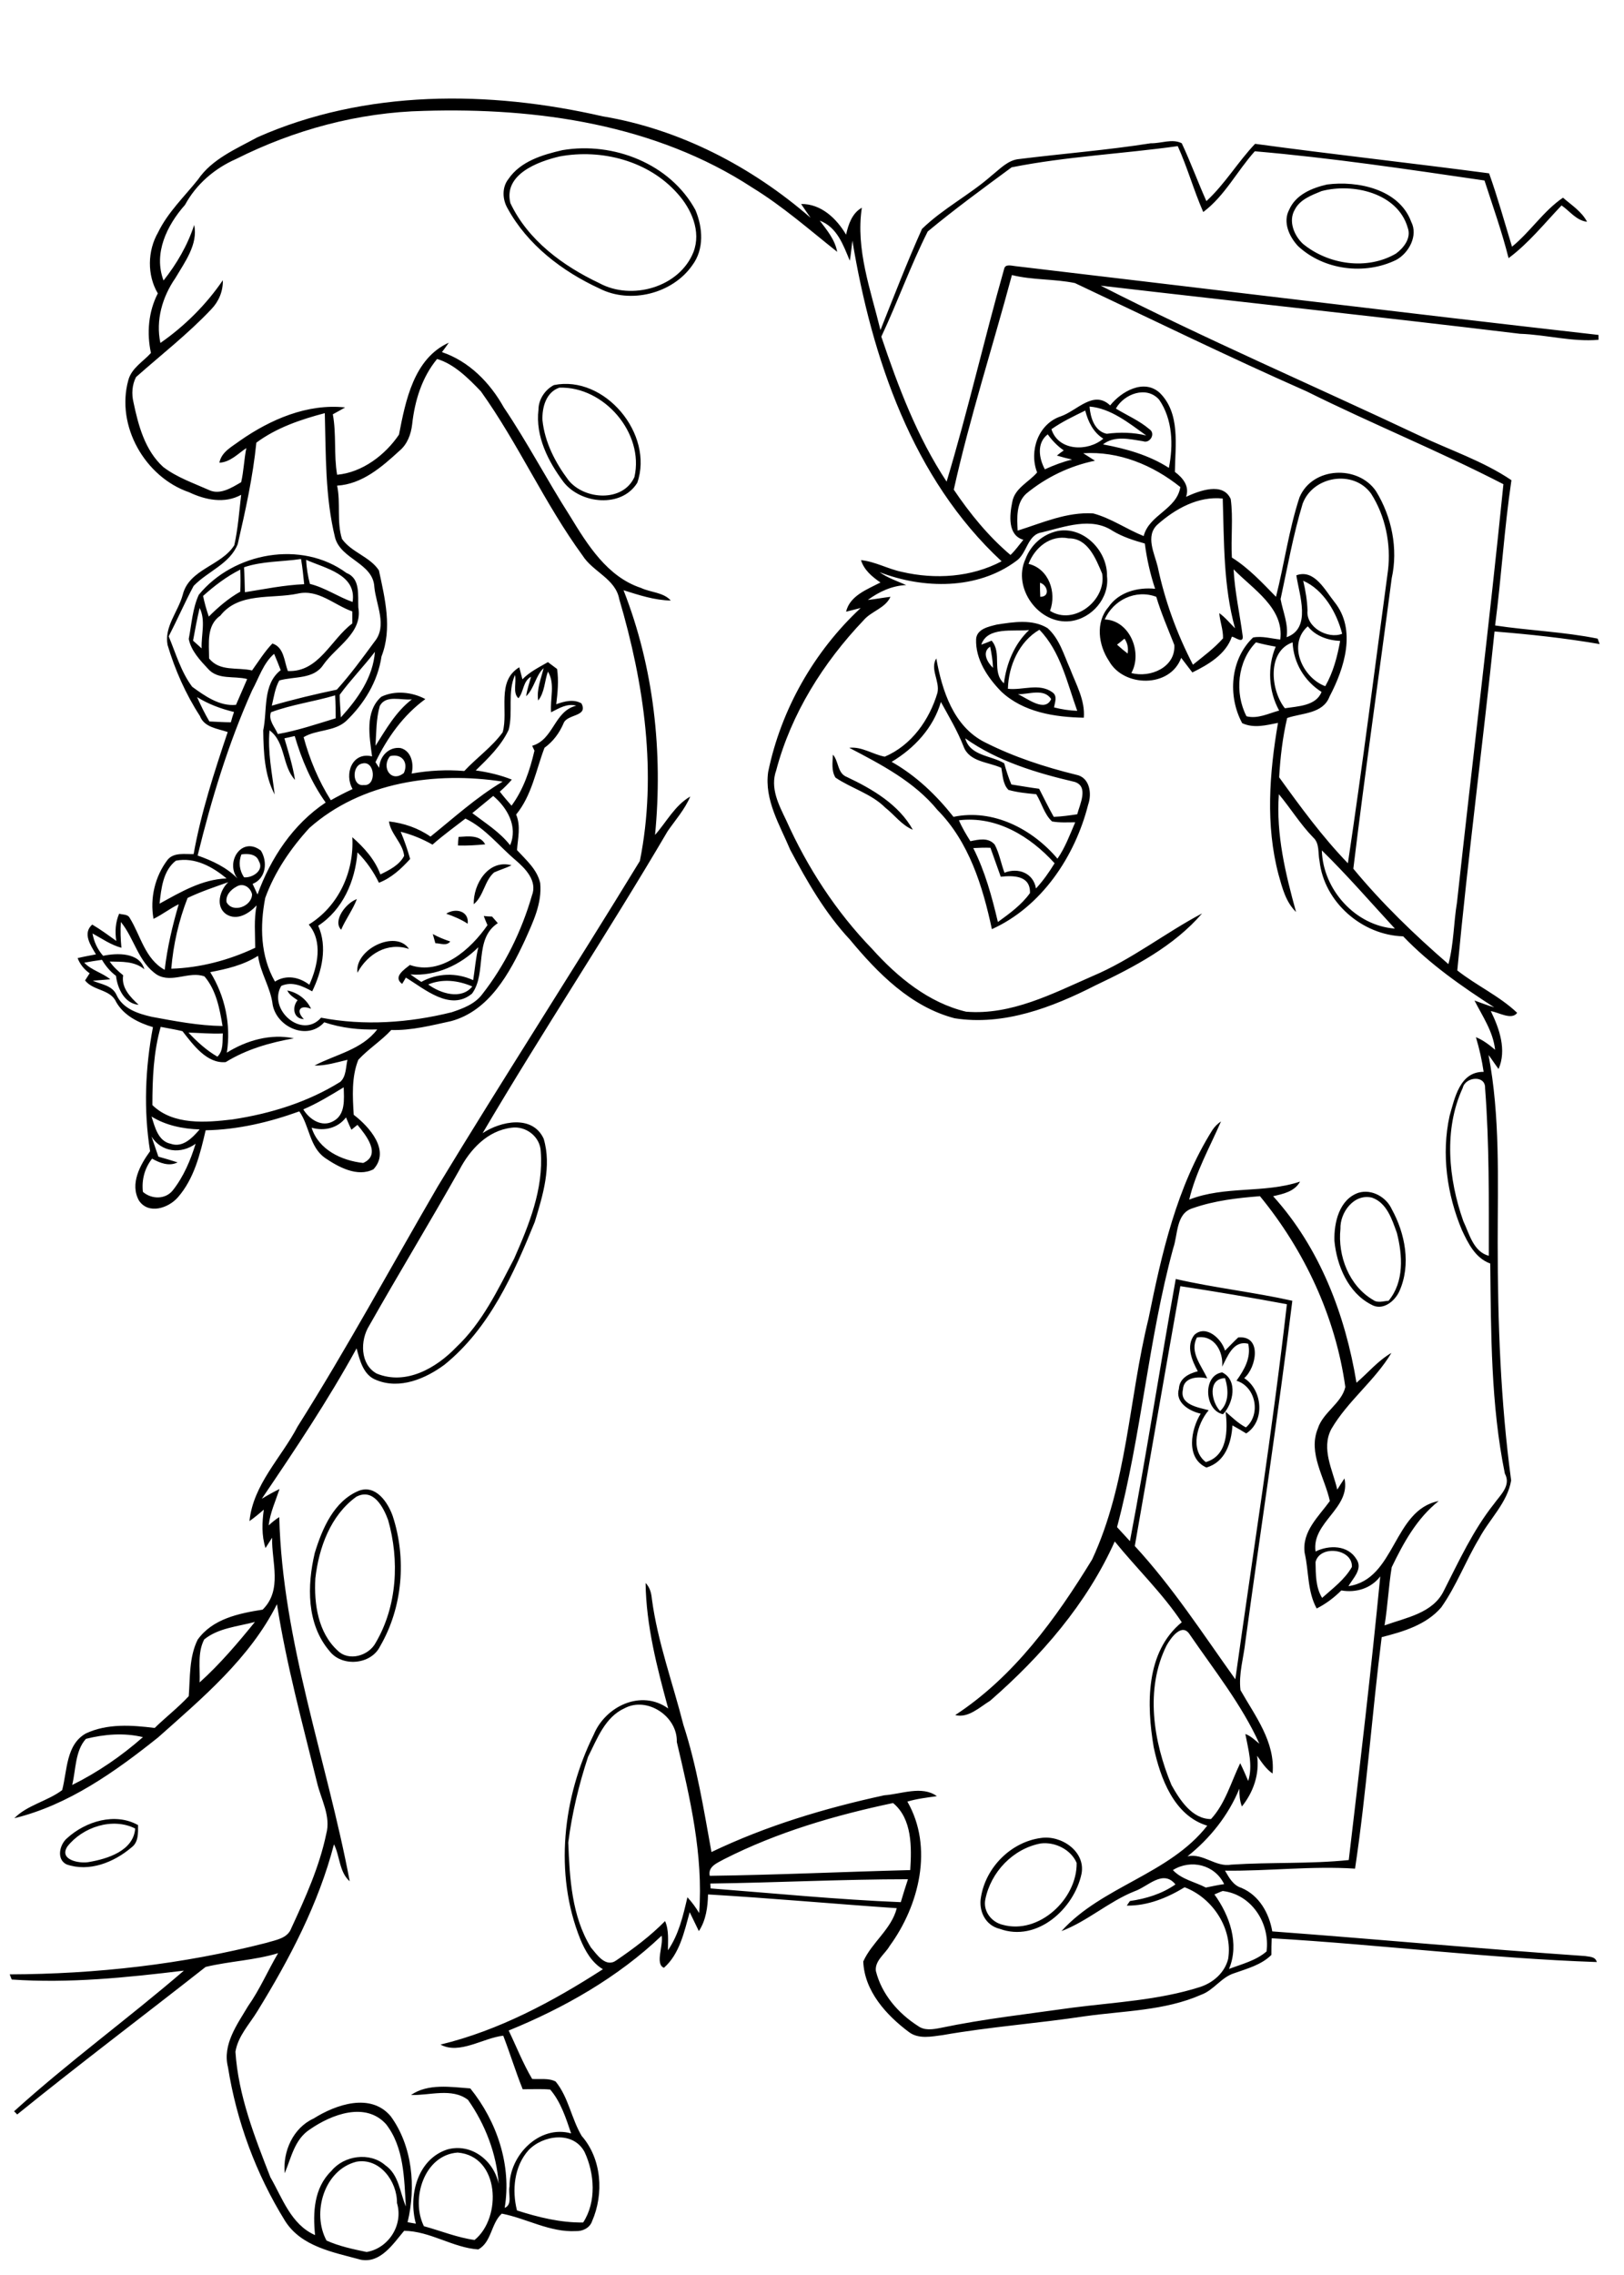 <?xml version="1.0" encoding="utf-8"?>
<!-- Generator: Adobe Illustrator 21.0.2, SVG Export Plug-In . SVG Version: 6.00 Build 0)  -->
<svg version="1.2" baseProfile="tiny" id="Layer_1" xmlns="http://www.w3.org/2000/svg" xmlns:xlink="http://www.w3.org/1999/xlink"
	 x="0px" y="0px" viewBox="0 0 567 794" overflow="scroll" xml:space="preserve">
<path d="M363.4,643.4c-9.7,1.8-17.5,10-19.4,19.6c-0.8,4.1,2.2,7.9,6.1,8.8c12.6,3.5,26-9,25.8-21.6
	C373.9,645.5,368.3,642.8,363.4,643.4 M363.4,641.5c7.1-1.1,15.7,4.7,14.2,12.5c-2.6,12.2-15.5,24-28.6,19.2
	c-5-1.2-7.4-6.3-6.5-11.1C344.2,651.7,353,642.9,363.4,641.5 M23.5,644.5c-3,4.7,4.3,6,7.5,5.4c6.5-1.1,15.6-3.9,16.2-11.7
	C39.3,634.2,28.8,637.7,23.5,644.5 M23.5,641.5c6.4-5.8,16.7-9,24.7-4.5c0,2.7,0.2,6-2.3,7.8c-6.1,5.2-14.8,8.7-22.7,5.9
	C19.6,648.9,20.8,643.7,23.5,641.5 M124.4,522.4c-9,6.5-13.1,17.8-14.3,28.5c-0.5,8.8,0.9,18.9,7.8,25.2c3.9,3.9,10.9,1.8,13.3-2.8
	c7.5-12.8,8.3-28.8,4.3-42.8C133.8,525.9,130.3,519.3,124.4,522.4 M125.3,520.3c5.9-2.2,10.1,4,11.8,8.8c4.9,14.9,3.5,31.9-4.4,45.5
	c-3.2,6.5-13.4,7.3-17.7,1.6c-8-9.4-7.8-22.8-5.1-34.2C112.5,533.5,116.6,523.9,125.3,520.3 M426,492.5c3.2-3,2.9-7.7,1.7-11.5
	C421.5,481.2,422.9,489.3,426,492.5 M427,493.6c-6.5-1.3-7.2-13.6-0.3-14.6C432.3,481.7,430.6,489.9,427,493.6 M417.9,466.8
	c-2.7,5.1,1.6,9.8,3.6,14.3c-3.3-0.8-8.3-0.4-8.5,3.9c-1.2,5.3,5.3,6.2,9,7.2c-4,4.7-6.7,13.8-1,18.1c7.6-2.2,7.7-11.1,6.9-17.6
	c2.3,2,4.4,4.1,7.1,5.5c5.3-4.5,3.5-14.2-3.3-16.3c2.7-3.8,5.2-8,4.1-12.9c-5.2-1.3-7.2,4.4-9.1,8
	C427.2,471.8,424,465.8,417.9,466.8 M417,465.9c4-3.7,9.5,1.3,10.7,5.5c1.5-1.5,3-3.1,4.6-4.6c8.4-0.8,6.4,10.5,2.1,14.2
	c6.4,4.1,7.4,15,0.7,19.3c-1.6-1-3.2-1.9-4.8-2.8c-0.4,6.1-2.5,12.8-9.1,14.7c-7.3-3.3-5.4-13.3-2-18.8c-4-0.9-9-3.9-7.6-8.7
	c0.2-3.7,3.5-5.3,6.6-6.1C416.1,474.8,414,469.7,417,465.9 M468,428.9c-1,9.4,3,19.9,11.4,24.8c1.6,1.2,3.6,0.4,5.4,0.3
	c5.5-6.6,4.9-15.9,2.9-23.7c-1.7-4.7-3.5-10.5-8.7-12.3C472.7,416.5,467.8,423.2,468,428.9 M474.3,416.3c4.6-1.4,9.7,1.5,11.6,5.7
	c4.7,8.5,6.8,19.4,2.7,28.6c-1.6,3.6-5.9,7.1-9.9,4.7c-8-4.1-12-13.6-12.8-22.2C465.7,426.7,467.6,418.6,474.3,416.3 M100.3,345.7
	c3.6,0.7,6.8,3.1,8.3,6.4c-3.9-1.6-5.4,0.7-2.5,3.6c-3.7-0.1-4.2-4.2-2.2-6.6C102.4,348.1,101,347.2,100.3,345.7 M124.8,339.5
	c-1.1-8.1,13.4-15.2,18-8.3C135.2,328.7,128.3,333,124.8,339.5 M151.1,326c2,1.1,4,1.9,6.1,2.6c-1.3,1.7-3.5,0.6-5.2,0.6
	C151.7,328.1,151.4,327,151.1,326 M149.5,343.6c4.2,3.1,11.5,5.5,15.4,0.7C160,342.2,154.6,341.5,149.5,343.6 M143.3,340.1
	c1.3,0.9,2.5,1.8,3.8,2.6c5.6-3.1,12.3-3.3,18.1-0.6c0.6-3.8,0.9-7.7,1.8-11.5C160.8,336.8,152.2,340.8,143.3,340.1 M168.9,319.7
	c0.7,0.1,2.1,0.2,2.9,0.2c0.5,0.6,1.5,1.7,2,2.3c-8.5,5.6-3.7,17.4-9,24.6c-7.6,6.3-16.5-1.6-23.1-5.6c-0.3,0.6-1,1.7-1.3,2.2
	c-3.3-2.4,0.7-5,2.7-6.6c10.9,3.8,21.3-5.5,27.1-13.9C169.7,321.8,169.3,320.8,168.9,319.7 M155.8,318.9c3.2-2.1,8-1,7.5,3.5
	C161,320.9,158.4,319.8,155.8,318.9 M119.1,324.5c-3-3.1,1.6-9.3,5.5-10.7C123.2,317.5,120.7,320.8,119.1,324.5 M165.4,315.6
	c-0.2-7,5.1-15.8,13.2-13.6c-2,1-4.1,1.6-6.1,2.5C169.1,307.5,168.9,312.7,165.4,315.6 M160.1,292.1c3.3-0.2,7.5-0.8,9.3,2.6
	c-3.2,0.3-6.4,0.5-9.5,0.4C159.9,294.4,160,292.9,160.1,292.1 M290.8,263.4c2.1,2.3,1.5,6.5,4.9,7.8c8.9,4.2,18.1,9.6,23,18.4
	c-3.9-1.6-6.4-5.2-9.6-7.7c-4.9-4.9-11.8-6.7-17.4-10.5C290.2,269,290.7,266,290.8,263.4 M339.8,296c4.1,8.1,6.5,16.9,8.6,25.8
	c4-2.9,8.3-6,11.2-10.1c0.2-6.1-5.6-6.2-10.2-5.7c-1.2-3.4-2.4-6.8-3.6-10.1C343.8,295.8,341.8,295.9,339.8,296 M334.8,286.3
	c1.1,2.6,2.5,4.9,4,7.3c2.9-0.6,6.3-1.4,8.5,1.2c1.6,3,2.2,6.6,3.4,9.8c4.8-1.9,10.1,0.1,11,5.5c2.5-2.7,4.6-5.7,6.5-8.8
	C359.7,291.9,347.9,284.7,334.8,286.3 M337,257.7c1.7,6.2,9,5.9,13.6,8.7c0.7,2.5,1.5,5,2.5,7.4c3.3,0.5,6.5,1.1,9.7,1.5
	c1.7,3.3,3.3,6.6,5.1,9.8c2.8-0.1,5.5-0.5,8.2-0.9c0.9-3.5,4.1-9.7-0.9-11.3C361.9,269.8,348.3,265.7,337,257.7 M328.5,245
	c-2.6,9-9.3,16.2-17.2,20.9c8.5,4.8,15.6,11.6,21.6,19.2c13.8-2.9,27.5,4.2,36.3,14.6c2.7-3.9,4.3-8.3,6.2-12.7
	c-2.7,0-5.4,0.2-8.1-0.3c-2.7-2.5-3.6-6.4-5.5-9.5c-3.2-0.3-6.5-0.6-9.7-1.5c-2-2-2-5.1-2.5-7.7c-4.5-2.1-11.2-2-13.2-7.5
	C334.3,255.1,331.3,250.1,328.5,245 M327.3,241.8c0.9-4.1-2.7-8.3-0.4-12c2,11.2,6,23.8,17,29.3c10.1,5.1,20.8,8.6,31.8,11.3
	c4.8,0.9,5.6,6.6,4.2,10.5c-4.6,18.1-16.3,35.6-33.6,43.4c-3.2-15-8-30.5-19-41.6c-8.1-9.9-19.7-15.9-30.8-21.7
	c4.4-0.5,8.2,2.3,12.4,3.1C318.3,260.1,324.5,251.2,327.3,241.8 M355.4,242.3c3.3,1.4,9.4,6.5,11.6,1.7
	C364.5,240.1,359.1,242.4,355.4,242.3 M346.7,233.1c-0.1-2.5-0.5-5-1-7.4C342.7,227.6,344.7,231.2,346.7,233.1 M351.9,240.4
	c5.1,0.6,10.9-2.1,15.5,1.2c1.9,1.3,0.9,3.5,0.6,5.3c2.7,0.7,5.4,1.1,8.1,1.2c-3.5-9.7-5.8-20.7-13.2-28.3
	C355.8,223.9,352.1,232.4,351.9,240.4 M342.6,225c1.2-0.4,2.4-0.9,3.6-1.4c3.8,4.3-0.1,10.9,4.3,14.9c0.9-6.9,3.6-13.7,8.8-18.6
	C353.8,220.5,344.8,218.6,342.6,225 M348,218c5.8-0.9,12.4-2,17.7,1.2c4.2,3.7,5.7,9.3,7.9,14.2c2.1,5.5,5.3,11,4.8,17.1
	c-10.2-0.2-21.1-1.9-28.8-9.1c-4.8-4.9-9.1-11.3-8.8-18.4C341.1,219.5,345.2,218.7,348,218 M363.1,203.4c0,1.6,0,3.3,0.1,4.9
	C366.8,208.3,365.7,204.1,363.1,203.4 M359.1,196.8c7.1,1.7,9.9,10,7.5,16.4c8.4,5.3,19.8-3.8,18.2-13c-2.2-5.2-5-12.4-11.7-12.3
	C366.7,186.6,361.3,191.1,359.1,196.8 M369.4,185.3c9-1.6,17.3,7,17.1,15.8c0.9,7.6-5.3,14.8-12.8,15.7c-11,1.3-20.3-11.6-15.7-21.6
	C359.9,190.1,364.1,186.4,369.4,185.3 M195.3,135.3c-4.7,1.6-6.1,7-5.9,11.4c0.8,7.7,4.5,14.8,9,20.8c5.5,7,19.1,7.9,23.1-1
	C225,151.2,210.9,134.8,195.3,135.3 M193.4,134.4c17.7-3.6,35,17.1,29.1,34.1c-5.5,8.9-19.7,7.4-25.7-0.2c-5.4-7.2-9.9-16-8.8-25.3
	C188,139.4,190.3,136,193.4,134.4 M461.4,66.7c-3.4,1.4-7.5,2.9-9.3,6.4c-2.4,4-0.3,9.1,2.8,12c8.9,7.3,22.4,9.3,32.5,3.4
	c2.7-2,5.4-5.4,4.1-9C488,67.3,472.3,63.8,461.4,66.7 M463.3,64.4c10.7-1.4,25.2,1.6,29.4,13c2.5,4.8-0.8,10.9-5.2,13.3
	c-11,5.4-25.3,3.6-34.3-4.8c-3.1-3.3-5.4-8.4-3.1-12.7C452.4,67.9,458.1,65.6,463.3,64.4 M195.4,54.6c-7.7,1.8-19.7,6.3-17.2,16.3
	c6.1,12.9,18.3,21.9,31,27.9c11.3,6.2,28,1.5,32.9-10.8c2.8-7.2-0.7-15.1-5.6-20.5C226.4,56.1,210,51.9,195.4,54.6 M196.4,52.4
	c17.7-3,37.6,4.7,46.4,20.9c2.6,6.2,3.1,13.7-1.1,19.3c-6.9,9.9-21.6,13.6-32.4,8.1c-13-6-25.1-15.2-32.1-28
	c-1.8-3.1-2-7.3,0.3-10.2C181.7,56.3,189.4,54,196.4,52.4 M124.4,754.5c-11.3,2.9-15.6,17.9-10.4,27.5c4.4,2,9.2,3,14,4
	c7.7-1.3,12.9-9.5,10.6-17.1C138.7,761.4,132.6,753,124.4,754.5 M148,777c5.9,1.6,11.7,4,17.7,4.8c9.6-7.8,8.8-29.3-5.9-30.5
	C148.1,752.1,143.3,767.5,148,777 M184.5,750.5c-5,5.6-5.8,14-4,21c7.5,2.4,15.2,4.3,23.1,4.2c4.7-7.2,4-17.1,0.5-24.6
	C200.1,743.6,189.5,745.2,184.5,750.5 M424,661.2c5.3,7.3,8.8,17.2,5.1,26c4.5-1.7,9.4-2.9,13.1-6.1c1.3-9.8-5.2-19.9-15.3-21.1
	C426,660.3,425,660.8,424,661.2 M248,657.4c0,0.4,0.1,1.3,0.1,1.7c22.1,1.7,44.2,3.9,66.4,4.8c0.8-2.7,1.6-5.3,2.5-8
	C294,655.9,271,657.1,248,657.4 M409.5,652.7c3.1,3.3,7.7,4.1,11.5,6.1c2.1-0.4,4.2-0.9,6.4-1.2
	C424.1,650.8,415.8,648.8,409.5,652.7 M252.8,648.9c-2.3,1.3-5.7,2.5-5,5.8c23.3-0.3,46.7-1.4,70-2c0.5-8,0.7-17.9-6-23.4
	C291.4,633.6,271.3,639.5,252.8,648.9 M30,606.9c-3.8,4.2-3.5,10.8-4.8,16.1c8.9-4.4,17.2-10.1,24.7-16.7
	C43.3,604.7,36.3,605.3,30,606.9 M218.1,596.2c-6.9,3.1-9.6,10.7-12.8,17c-3.2,9.7-5.6,19.7-6.9,29.9c0.5,12.5,1.2,25.7,7.9,36.6
	c2.1,2.5,5.2,7.2,8.9,4.5c6-4.1,11.9-8.5,17-13.7c1.4,3.2,1,6.8,1,10.2c3.8-5.5,5.3-12.1,6.8-18.5c1.6,1.7,2.9,3.5,4.1,5.5
	c1.5-20.3-3.2-40.2-7.8-59.7C236.6,599.1,226,592,218.1,596.2 M407.3,574.3c-7.6,15.2-4.6,33.6,1.7,48.7c2.9,5.2,7.2,11.9,13.8,11.9
	c5-5.4,7-12.9,10.2-19.5c1,2,1.9,4.1,2.8,6.2c1.7-5.5,0-11-1-16.4c1.9,0.7,3.3,2.1,4.9,3.4c-6.2-13.7-15.8-25.7-24.3-38.1
	C412.7,566.2,408.8,571.6,407.3,574.3 M71.3,572.2c-2.4,4.6-1.4,10-1.6,15c7.1-6.4,13.3-13.7,19.3-21.1
	C83,567.7,76.2,568.2,71.3,572.2 M459.3,545.2c0.1,4.2,0,8.8,2.3,12.5c3.7-3.3,7.9-6.4,10.4-10.8
	C472.3,540.5,460.8,539.1,459.3,545.2 M412.1,448.9c-5.4,30.2-10.6,60.5-15.9,90.7c13.2,14.3,23.8,30.7,35.1,46.5
	c6.1-43.6,13-87.1,18-130.9C436.9,452.9,424.5,450.8,412.1,448.9 M416.4,421.7c-5.9,1.8-5.1,9.2-6.8,14c-8.7,32-11.1,65.3-19.6,97.3
	c1.5,1.6,3,3.3,4.5,4.9c5.8-30.4,10.5-61,16-91.5c13.5,3.1,27.3,4.6,40.7,7.6c-4.9,39.7-11,79.3-16.4,119
	c-0.6,5.6-2.4,11.2-1.7,16.9c5.1,9,12.2,18.1,11.2,29.1c-2.3-1.6-3.8-3.9-5.4-6.2c0.9,6.4-1.3,12.7-5.3,17.7c-0.8-2-0.9-4.1-0.9-6.2
	c-3.8,9.3-10.3,17.4-18.1,23.6c5.5-1.2,9.8,3.9,15.3,2.9c13.7-0.9,27.4-0.2,41-1.6c3.9-33,7.8-66,11-99c-3.2,4.2-8.5,5.8-13.6,4.9
	c-2.5,2.5-5.4,4.7-8.6,6.3c-3.3-6-2.7-13-4.2-19.4c-1-7.5,4.9-12.7,8.8-18.1c-1.8-8.3-7.7-16.7-4.2-25.3c1.8-5.7,8.3-8.8,9.6-14.5
	c-3.4-24.4-14.2-47.6-29.8-66.6C432.2,418.1,424.1,419,416.4,421.7 M52.9,396.7c0.8,2.3,1.6,4.7,2.4,7c2.2,0.6,4.5,1.3,6.7,2
	c-3,1.5-6.2,0.2-8.9-1.3c-2.6,3.3-3.7,7.4-3.2,11.6c3,2.6,7.8,2.7,10.4-0.5c3.8-4.8,6.2-10.5,8-16.3
	C63.2,402.9,56.4,402.2,52.9,396.7 M178.6,393.6c-8.4,1-14.5,7.6-18.2,14.7c-10.3,18.3-21.2,36.2-31.5,54.4
	c-3.2,5.1-3.2,13.5,2.6,16.7c10.2,4.2,20.8-1.9,27.8-9.2c9.1-8.6,14.5-20,20.2-30.9c5.2-11.8,10.3-24.3,9.3-37.4
	C188.6,396.7,183.6,392.9,178.6,393.6 M108.8,393.6c2.4,7.7,10.5,11.5,18,12.3c6.5-2.9,0.9-9.8-2-13.3c-0.5,0.4-1.6,1.3-2.1,1.7
	c-0.7-1.4-1.3-2.9-1.9-4.3C118,393.7,113.3,394.9,108.8,393.6 M52.9,389.7c1.2,3.7,2.3,8.6,6.7,9.5c4.2,1.5,7.6-2.1,10.1-5
	C63.8,394,57.9,392.8,52.9,389.7 M105.9,387.2c2.1,3.5,6.5,6.4,10.5,4.1c4.3-2.3,3.7-7.7,3.6-11.8
	C115.4,382.3,110.8,385.1,105.9,387.2 M510.7,379.7c-6.7,14.5-5,31.8,0.2,46.5c2.1,4.4,3.5,10.7,8.9,12.1c0-19.5,0.2-39-1.3-58.5
	C518.7,375.1,511.6,375.8,510.7,379.7 M65.8,360.4c3,3.2,6.3,6.2,10.1,8.4c2.2-2.1,1.7-5.3,1.9-8.1
	C73.8,360.9,69.8,360.5,65.8,360.4 M73.4,339.3c5.2,8.4,7.3,18.4,5.8,28.1c6.9-4.3,15.3-6.7,23.4-5c-8.4,1.5-16.5,3.8-23.8,8.3
	c-6.6,0.6-11.4-6.1-15.1-10.8c-2.5-0.6-5.1-1-7.6-1.5c-2.5,8.8-2.9,18.1-2.9,27.3c7.3,7.1,18.7,6.1,28,5c13.2-2,26.2-6,37.6-13.1
	c2.1-1.9,1.9-5.1,2.5-7.7c-3.8,0.9-7.6,2.1-11.5,2c7.4-3.9,16.5-5.5,21.9-12.6c-6.2,0.2-12.5-0.5-18.5-2.5c-5.8,6.5-16.5,1.8-18-6.1
	c-0.7-6-4.3-11.1-5.1-17.1C84.9,336.9,79.1,338.2,73.4,339.3 M42.2,321.8c-0.2,3-0.1,6,0.2,9c-3.7-1-6.8-3.2-10.1-5
	c0.5,2.9,1.7,5.5,3.7,7.8c4.8-1,12.7-1.3,14.4,4.7c-3.5-2.9-7.9-2.6-12.1-2.7c1.3,1.9,3,3.4,4.7,4.8c-0.7,4.4,2.5,7.6,5.4,10.3
	c-4.9-0.4-7.4-5.7-7.9-10.1c-2-1.5-3.6-3.4-4.9-5.6c-2.1,0.3-4.1,0.6-6.2,1c2.6,2.7,6.3,3.5,9.1,5.8c-2,0.2-4.1,0.3-6.1,0.5
	c3,1.3,6.8,1.6,8.3,5c2.2,4.8,7.5,6.5,12.3,7.6c8.1,1.5,16.4,3.1,24.7,3.2c-1-6-2.2-12.5-6.3-17.3c-5.3-2-11.4,2.5-16.6-0.6
	C48.3,335.9,46.9,327.5,42.2,321.8 M82.5,309.5c-1.9,1-3.8,3-3.4,5.4c2.2,4,8.9,1.4,8.9-2.8C87.4,309.6,84.8,308,82.5,309.5
	 M65.5,313.4c-3.1,7.9-5,16.3-5.7,24.7c10.1-0.3,20.2-3,29.3-7.3c0-4.9-0.5-9.9,0.5-14.8c-2.6,2.8-6.8,5.5-10.6,3.1
	c-3.9-2.7-2.3-8.4,0.7-11.2C74.9,309.6,70.1,311.2,65.5,313.4 M61.4,300.4c-4.5,3.5-5.1,9.7-5.7,15c7.3-4,14.8-8.5,23.4-8.8
	C74.2,302.5,68,299.1,61.4,300.4 M461.5,296.8c0.4,13.7,11.7,26.3,25.5,27.3C478.5,314.9,470.4,305.5,461.5,296.8 M84.3,298.2
	c-1.1,2.7-0.7,5.6,0.9,8c2.9,0.3,7.1-2.4,5.2-5.6C89.5,298,86.6,297.9,84.3,298.2 M151,294.8c-3.5-2-7.2-3.5-11.1-4.5
	c1.3,3.1,2.4,6.3,3.3,9.5c-3.1,3.4-6.5,6.6-10.9,8.3c-1.9-3.9-4.4-7.5-7.5-10.6c-0.8,10-5.1,20-13.7,25.6c3.3,7.4,1.3,15.9-2.1,22.9
	c-3.3-1.8-7-3.6-10.8-1.9c-4.8,8.1,7.1,18.8,13.9,11.1c15.1,2.9,30.7,1.8,45.6-1.9c3.9-1.3,8-2.8,10.6-6.2
	c8-10.2,13.8-22.1,17.4-34.5c2-5.1-2.2-9.4-5.7-12.4c-5.8-4.9-10.5-11.1-17.5-14.5C158.5,288.8,154.6,291.6,151,294.8 M164.9,283.8
	c4.6,3.5,9.6,6.6,13.2,11.2c2.8-6.5-1-13.1-5.9-17.2C169.7,279.8,167.4,281.8,164.9,283.8 M108,289c-6.5,7.1-12.1,15.3-15.4,24.4
	c-1.9,9.8-1.7,20.3,3.4,29.2c3.9-2.5,8.5-1.6,12,1.1c2.9-6.4,4.8-15.1-0.2-21c10.4-6.4,15.9-18.4,15.2-30.5c4.1,3.6,7.9,7.8,9.8,13
	c3.1-1.5,6.7-3.3,8.3-6.5c-0.5-4.5-4.7-7.6-5.3-12c5.2,0.6,10.2,2.3,14.5,5.3c8.2-6.6,16.1-13.8,25.2-19.2
	C152.1,269.2,126.1,272.9,108,289 M126.4,266.5c-3.6,0.7-3.5,8.1,0.6,7.5C131.6,274.5,131,265.2,126.4,266.5 M136.2,263.9
	c-3.2,3.8,0.3,9.5,4.8,5.9C142.7,266.1,140.3,262.9,136.2,263.9 M132.6,246.4c-1.3,4.5-1.2,9.3-1.5,13.9c3.7-5.8,7.1-11.9,12.7-16.2
	C140.1,244.5,134.7,242.4,132.6,246.4 M94.6,248.6c-1,2.8,1.4,5.2,2.4,7.6c6.9-1.2,13.6-3.5,20.2-5.5c0-2.7,0-5.3-0.2-8
	C109.6,244.9,101.8,245.9,94.6,248.6 M68.8,243.3c1.3,2.9,2.7,5.8,4.3,8.5c2.5,0.1,5,0.3,7.5,0.3c0.3-1.2,0.7-2.4,1.1-3.6
	C77.2,247.4,72.8,245.8,68.8,243.3 M183.7,243c0.3-2.3,1.1-4.5,1.7-6.8c-2.9,1.6-2.5,5.3-4.4,7.5c-2.1-1.9-0.6-5.5-1.2-8.1
	c-2.7,6-0.6,12.9-2.2,19.1c-2.6,5.6-7.2,10-11.5,14.2c4.3,0.6,8.6,1.6,12.6,3.2c-1.3,1.5-2.7,2.9-4.2,4.2c1.3,1.7,2.7,3.3,4.1,4.9
	c4.2-5.7,6.4-12.4,8-19.2c-0.2-0.4-0.6-1.3-0.8-1.7c7.6-2.2,7.6-12.1,15.4-14c-3.2-0.9-6,0.9-8.8,2.3c-0.4-4.7,1.5-10-1.1-14.2
	c-1.2,3.3-1.1,7.2-3.4,10.1c-0.6-3.9,1-7.6,1.9-11.3C187,235.8,186.6,240.2,183.7,243 M88,241c-8.3,18.5-14.2,38-19,57.6
	c5.1,1.8,10.1,4.1,13.9,8c-4.4-5.8,1.6-14.9,8.2-9.7c2.4,3.9,1.8,9.7-2.9,11.6c0.6,1.2,1.1,2.5,1.7,3.7
	c4.6-12.7,12.4-24.5,23.8-32.1c-5-7-8.4-15-10.8-23.2c-1.2,0.3-2.4,0.5-3.6,0.8c1.4,4.8,2.9,9.5,3.7,14.5
	c-4.6-4.9-3.2-13.1-8.9-17.3c-0.7,7.6,0.9,15,1.8,22.4c-3.6-6.8-3.9-14.9-4-22.4c1.5-7-0.3-16,6.1-21c-0.7-1.9-1.5-3.8-2.3-5.7
	C91.9,231.5,90.4,236.6,88,241 M118.6,242.5c0,2.6,0.3,5.3,0.4,7.9c5.9-6.5,11.2-13.9,11.9-22.9C127,232.6,122.4,237.3,118.6,242.5
	 M448.6,247.2c4.5-0.7,10.9-0.8,12.8-5.7c-6-3.8-9.8-10.2-10.1-17.3C442.2,227.4,443.7,241.1,448.6,247.2 M435.2,250
	c3.9,1,7.7-1,11.4-2c-3.7-6.7-4.2-15.2-1.2-22.3c-2.3-0.4-4.6-0.9-6.9-1.5C432,230.8,431,241.9,435.2,250 M390,225
	c1.2,1.1,2.4,2.1,3.7,3.1c0.3-1.9,0-3.6-1.1-5.2C391.8,223.6,390.9,224.3,390,225 M456.6,218.6c-7.2,6.3-1.8,18,6.1,20.9
	c2.8-4.9,4.2-10.3,5.2-15.8C463.6,223.5,459.3,222,456.6,218.6 M69.7,212.2c-0.9,3.8-1.6,7.6-2.3,11.4c1,0.9,2,1.8,3,2.7
	C70.2,221.6,71.9,216.6,69.7,212.2 M385.7,216.2c8.7,0.3,13.3,11.5,9.3,18.7c6.6,1.8,15.5-2,15-9.8c-2.2-5.6-4.6-11.1-6.3-16.8
	C396.5,205.6,388.7,209.4,385.7,216.2 M76.9,214.9c-4.9,3.4-3.9,9.7-3.9,14.9c3.7,4.7,9.8,3,15,4.2c2.3-3.2,4.4-6.6,7.1-9.4
	c4.1,1.3,4.1,6.2,5.4,9.6c10.8,0.5,15-11,22.5-16.6c0-1.4,0-2.8,0-4.2c-6.3-2.2-11.9-7.9-19.1-6.2C94.8,209.1,83.4,206.6,76.9,214.9
	 M455,202.7c0.8,3.4,1.4,6.9,1.5,10.4c-0.6,5.8,7.1,10.1,12.1,8.1C466.7,213.8,462.1,205.8,455,202.7 M70.9,208
	c0.5,2.4,1.2,4.9,2,7.2c3.3-3.3,6.9-6.4,11-8.7c0.1-2.6,0.1-5.1,0-7.7C79.1,201.2,74.8,204.5,70.9,208 M106.9,195.4
	c0.1,2.8,0.6,5.7,1.3,8.4c5.3,1.3,9.8,4.5,14.9,6.3C124.6,200.5,113.6,198.4,106.9,195.4 M85.2,198c0.2,2.9,0.2,5.8,0.3,8.7
	c6.9-1.1,13.7-2.5,20.7-2.8c-0.3-3-0.6-5.9-1.1-8.8C98.5,196.1,91.6,195.8,85.2,198 M404.1,183.1c-4.3,4-1,10.1,0.1,14.7
	c2.5,11.9,6.7,23.4,12.3,34.2c3.6-2.9,7.4-5.7,10.5-9.2c0.1-3-1.1-5.9-1.3-8.8c2.1,1.5,3.7,3.5,5.5,5.3c-4.1-14.8-3.8-30.1-4.3-45.3
	C418.3,173.1,410.3,177.6,404.1,183.1 M454.8,175.8c-3.3,10.9-5.3,22.2-7.7,33.3c0.8,4.4,2.8,8.7,2.1,13.3
	c8.8-3.1,4.4-14.8,3.4-21.6c6.3-2.3,10,5.2,13.3,9.3c7.8,9.7,3.5,23.1-1.7,33c-2.3,6.1-9.6,5.7-14.8,7.5c-1.6,6.8-2.4,13.7-2.8,20.7
	c7.5,10.4,15.1,20.8,24,30c5.1-34,9.4-68.1,14-102.2c1.1-9.2-0.9-19-5.9-26.8C472.6,163.8,458.4,166.1,454.8,175.8 M378.2,158.2
	c1.4,0.9,2.7,1.7,4.1,2.6c-8.8,1.8-17.1,5.8-24,11.5c-3.6,3.3-3.2,8.5-3,12.9c8.6-2.7,17.2-6.6,26.4-6c6.3,1.7,11.6,5.5,17.6,7.9
	c1.9-7.5,11.5-9.2,12.8-17.1C402.5,162.3,390.6,157.4,378.2,158.2 M364.8,163.8c3.1-1.4,6.2-2.6,9.5-3.4c-1.8-0.4-3.6-0.9-5.3-1.4
	c0.6-0.5,1.8-1.4,2.4-1.8c-2.2-1.5-4.1-3.5-5.6-5.6C361.9,154.6,362.7,159.9,364.8,163.8 M89.5,154.5c-1.2,11.9-3.8,23.7-6.5,35.4
	c-2.7,6.9-10.5,9.5-15.4,14.6c-3.1,5.8-5.7,11.8-8.7,17.6c2.5,6,4.3,12.4,8.2,17.6c4.4,3.2,9.6,6.9,15.3,6.3c1.3-3,2.6-6,3.9-9
	c-4.6-1.2-10.2,0.4-13.7-3.6c-2.8-3-5.9-6.3-6.7-10.4c1-5.1,1.3-10.6,3.5-15.4c12.1-14.8,35.9-19.2,51.6-7.6c4.9,1.9,3.9,7.8,4.1,12
	c1.6,8.9-7.7,13.6-12.2,20c-3.4,5.2-10.2,4-15.4,5.5c-1.5,2.7-1.9,5.9-2.6,8.8c7.5-2.2,15.1-4,22.7-5.6c4.8-5.3,9-11.1,13.2-16.8
	c4.5-5.5,0.5-12.8-0.1-19c-0.4-8.4-11.6-9.6-13.7-17.2c-3.5-14.2-3.2-29-3.6-43.5C105,146.4,96.5,149.3,89.5,154.5 M367.1,149.8
	c2.4,7.7,12.8,7.9,18.1,3.3c-3.5-2.2-5.3-5.9-6.3-9.8C374.8,145.3,370.8,147.2,367.1,149.8 M380.4,141.9c0.3,3.8,1.7,8.6,6,9.5
	c4.6-0.6,9.3-0.5,13.8,0.6C394.2,147.7,387.8,142.5,380.4,141.9 M389.6,142.6c3.9,2.4,8.2,4.2,11.7,7.2c2.3,1.5,0.2,5.1-2.2,4.2
	c-4.6-0.7-9.9-2.1-14,1.1c8,1.5,16,3.7,23,8.2c1.6-8,1.3-17-3.4-23.8C400.3,134.5,392.4,137.5,389.6,142.6 M353.3,96
	c-6.7,25-14.7,49.7-20.3,74.9c5.6,8.3,12.1,16.3,19.8,22.8c1.7-1.6,3-3.5,4.5-5.3c-5.6-1.6-4.8-8.7-3.9-13.1c0.8-4.9,5.8-7,8.7-10.4
	c-2.9-7.5,0.4-17,8.3-19.6c5.7-2,11.4-9.3,17.2-3.8c3.9-4.9,11.8-9.4,17.3-4.4c7.3,7.2,5.4,18.4,5.3,27.6c2.8,2.1,5.2,5,3.9,8.7
	c4.6-2.1,12.9-5.3,15.6,0.8c0.9,6.7,0,13.6,0.4,20.4c5.9,3.7,10.6,8.8,15.4,13.7c2.9-11.5,4.5-23.4,8.2-34.7
	c4.5-10.7,20.4-11.4,26.7-2.2c5.5,8.9,7.8,20.1,5.5,30.4c-4.4,33.8-9.3,67.5-13.4,101.4c10,12.1,21.3,23,33.2,33.3
	c1.9-7.1,1.8-14.4,3-21.6c5.3-48.6,11.3-97.2,16.2-145.9c-22.5-11.6-46-21.1-68.7-32.4c-27.2-12-54-25.1-80.9-37.8
	C368.1,97.3,360.5,97.8,353.3,96 M82.4,55.5c-7.5,3.3-13.9,8.8-17.8,16c-6.3,7.1-11.1,16.9-7.5,26.4c4.6-5.8,8.4-12.3,10.7-19.4
	c1.4,6.8-3.3,13-6.6,18.6c-4.5,6.5-6.9,14.7-5.2,22.6c8.5-5.9,16.1-13.5,21.8-21.9c0.1,3.8-1.4,7.4-4,10.1
	c-8.1,8.6-17.5,15.9-26.3,23.7c-1.4,2.7-1.6,5.9-0.9,8.8c1.7,8.1,4,16.8,10.4,22.6c4.7,3.6,10.5,5.6,15.9,8c3.9,1.9,8-0.8,11.3-2.7
	c0.9-3.9,1-7.9,1.8-11.9c-3,2-5.6,4.9-9.4,5.1c0.7-3.8,4.4-5.6,7.2-7.7c10.6-7.4,23.5-13,36.7-11.6c-1.4,0.8-2.8,1.6-4.3,2.4
	c1.3,7,0.3,14.1,1.5,21.1c8.8-0.8,16.8-6.9,21.6-14c2.3-11.9,5.2-26.6,17.4-32.1c-0.8,1.1-1.6,2.3-2.4,3.3
	c9.5,3.2,16.8,10.7,21.6,19.3c8.3,12.3,15.1,25.4,23.1,37.9c6.1,10,13,21.2,24.8,25.1c3.4,1.6,7.8,1.5,10.4,4.4
	c-5.7-0.1-11.1-1.9-16.5-3.6c10.6,27,13.8,56.6,11,85.4c4-4.5,6.9-10.3,12.3-13.4c-1.9,4.5-5.2,8.2-7.9,12.1
	c-20.9,35.6-43.7,69.9-64.6,105.4c6.3-4.2,17.4-6.5,21.3,1.9c2.9,9.6-0.3,19.9-3.1,29.1c-7.4,18.2-15.8,37.1-31.5,49.8
	c-6.6,4.9-15.6,8.7-23.7,5.4c-4.6-1.6-5.9-6.9-7-11.1c-10,18.2-21.5,35.4-33.1,52.5c2-1.2,4.1-2.4,6.2-3.4
	c-1.4,4.2-3.3,8.3-3.8,12.7c1.2-1.1,2.4-2.1,3.7-2.9c1.1,43.5,16.6,84.7,24.6,127.1c-3.7-3.2-3.4-8.8-5.5-12.9
	c-5.4,20.8-15.5,40-26.7,58.2c-2.8,4.6-6.8,8.7-7.7,14.2c1,15.3,6.7,29.7,12.2,43.8c4.2,7.3,7.2,16.5,15.6,20.2
	c-0.8-7.9-0.4-16.5,5.7-22.4c4.4-5.4,13.4-6.7,18.8-2c4.8,3.3,5.1,9.5,7.2,14.4c-0.6-9.7-0.6-20.6-6.9-28.7
	c-7.2-8-19.1-3.4-26.6,1.8c-5.4,3.5-6.5,9.9-8.8,15.3c-0.7-7.6,2.9-15.8,10.1-19.1c7.8-4.9,19.9-9.1,26.9-0.8
	c7.6,10.4,8.9,24.7,5.9,37c0.7,0.1,2.1,0.4,2.9,0.5c-2.7-9.7,0.5-22.5,11-25.9c8.4-2.3,16.2,3.9,17.9,12
	c-0.7-10.4-4.7-20.8-10.7-29.3c-5.6-4.3-13.4-1.5-19.9-1.7c5.9-4.1,13.9-2.8,20.7-2.3c9.3,11.5,14.5,26.9,12,41.7
	c2.9-1.2,1.1-5,1.7-7.5c-0.1-10.8,10.4-21.6,21.5-18.5c-1.8-5.3-3.6-11-7.3-15.3c-3.2-0.3-6.4-0.1-9.6-0.1
	c-2.5-6.2-4.4-12.5-6.8-18.7c-7.1,0.8-15.3,6.7-21.9,3.1c20.3-4.9,39.2-15,56.7-26.3c-3.9-2.3-6.2-6.4-7.9-10.5
	c-9.2-22.9-6.1-49.6,4.7-71.4c4.1-9.9,16.6-15.9,26-9.1c-3.9-14.3-7.7-28.9-7.9-43.8c1.5,1.5,2,3.5,2.2,5.6c2,15,7.3,29.3,11,43.9
	c4.7,14.4,7.1,29.5,9.8,44.4c19.2-9.2,39.6-15.3,60.3-19.8c5.9-0.4,13.2-3.5,18.4,0.3c-3.5,0.5-7,0.9-10.3,1.9
	c9.2,16,4.1,36.3-6.2,50.4c-1.6,2.8-5.2,5.1-4.8,8.7c2,8.1,7.8,14.8,14.7,19.2c2.3,1.7,5.2,1.2,7.8,0.7c15.3-3.2,30.8-4.9,46.3-7.1
	c14.9-1.9,30-2.6,44.4-7.2c4.6-1.5,8.6-5,9.8-9.8c1.7-10.5-5.4-21.3-15.2-25c-6.1,3.7-12.9,6.5-20.2,6.4c0.3-0.4,0.8-1.2,1.1-1.6
	c5.6-0.8,11.2-2.5,15.9-5.8c-4.4-5.4-9.6,0.8-14.3,2.4c-9,3.6-16.5,10.5-25.5,13.9c14.2-15.7,37.6-19.8,50.9-36.8
	c-11.6-3.5-16.4-16.6-18.7-27.4c-2.5-14.8-2.9-33.2,9.8-43.6c-6.8-10.2-15.7-18.7-23.4-28.2c-9.7,21.7-25.7,40.1-43.5,55.6
	c-3.6,2.2-7.7,6.2-12.2,5c20.5-13.4,35.2-33.7,47.8-54.3c12.3-26.4,12.8-56.2,19.7-84.1c4.6-22.7,9.8-45.9,22.3-65.8
	c0.8-1.2,1.8-2.2,3-3c-3.9,9-8.8,17.6-11.1,27.3c12.4-4.9,26.2-2.1,38.7-6.3c-1.9,3.5-5.9,4.3-9.4,5.1c16.3,18,25.2,41.4,29.1,65.1
	c4.1-3.5,7.5-7.7,12.2-10.4c-5.8,9.7-15.3,16.8-21,26.6c-3.6,6.9,0.5,14.2,2.1,21.1c0.8-1.3,1.7-2.7,2.5-3.9
	c2.3,10.5-11.5,15.2-10.1,25.5c4.7-2.3,11.3-2.3,14.3,2.7c2.3,3.4-1.2,6.6-2.8,9.4c16.5-2.4,15.5-26.6,31.5-29.7
	c-7.6,6-12.3,14.6-16.4,23.1c-1.1,6.7-1.4,13.6-2.5,20.3c7.4-2.7,16.9-4.2,20.7-12.1c5.3-10.4,10.2-21.1,17.5-30.3
	c2.2-3.1,6.1-6.4,3.8-10.6c-4.9-24.1-4.8-48.8-5.1-73.3c-5.2-1.9-7.7-7-9.9-11.7c-5.2-12.4-7.2-26.5-4.3-39.8
	c1.8-6.3,3.6-15.5,11.9-15.4c-0.6-4.1-1.5-8.1-2.7-12.1c2.5,1,4.7,2.7,6.7,4.4c-0.7-6.4-4.4-11.7-7.2-17.2c2.3,0.8,4.5,1.7,6.9,2.4
	c-11.3-7.3-22.4-15-31.8-24.8c-14.3-0.4-27.6-11.9-29.2-26.3c-0.6-2.8,0.1-6.1-2.2-8.2c-4.5-4.6-7.9-10.2-12-15.1
	c-1,14.1,2.3,27.7,6,41.1c-3.6-3.5-4.8-8.4-6.1-13c-4.6-17.3-3.2-35.5-0.2-53c-4.1,0.8-8.4,2-12.5,0.1c-5.1-9.4-4.2-22.3,3.8-29.9
	c3.2-0.6,6.4,0.4,9.5,0.7c1.4-11-9.6-17.6-16.3-24.5c0.4,7.9,2.2,15.7,3.2,23.5c0.1,2.5-2.6,0.2-3.8,0c-2.1,6.2-8.3,9.8-13.8,12.5
	c-1.3-1.7-2.6-3.4-3.9-5.1c-3.9,10.6-20.1,10.3-25.2,1.1c-3.7-5.5-4.8-13.5-0.2-18.8c3.6-5.3,10.3-7,16.3-6.4
	c-1.7-5.1-2.9-10.4-3.6-15.8c-3.9-1.1-7.7-2.3-11.2-4.4c-7.5-5-16.8-1.4-24.7,0.5c-5.2,0.8-5.1,7.3-9,10
	c-13.6,10.1-32.4,9.8-47.7,3.9c2.8,2,6.1,3.1,9.3,4.5c-4.9,0.2-9.5,2.3-13.4,5.2c2.7-0.3,5.3-0.8,7.9-1.1c-1.8,4-6.7,5-9.4,8.2
	c-14,14.7-25.3,32.6-30.5,52.4c-2.2,6.1,0.9,12,3.5,17.4c7.4,16.5,17.4,31.9,30,44.9c8.8,9.8,19.7,18.8,32.8,21.9
	c15.7,1.3,30.2-6.3,44.1-12.4c13.6-5.7,25.4-15.1,38.3-21.9c-9.8,11.4-23.7,18.7-37.2,25.1c-15.1,7.7-32,14.2-49.2,11.5
	c-15.3-4-26.8-15.7-36.6-27.5c-8.6-9.2-14.9-20.2-20.8-31.3c-3.6-8.6-9.1-17.4-7.7-27.2c4.5-21.8,16-42,32.3-57.2
	c-1.7,0.4-3.4,0.9-5.1,1.3c1.3-5.6,7.4-7.8,12-10.2c-2.9-2-5.7-4.3-6.8-7.8c5,0.5,9.4,3.1,14.3,4.1c11.6,2.7,24.2,1.9,34.8-3.7
	c-31.1-28.8-45.3-71.1-52.1-111.9c-0.3,2.3-0.5,4.7-0.9,7c-2.3-5.5-4.4-11.7-10.5-14c2.5,3.3,5.3,6.6,6.1,10.9
	c-9.7-7.7-19-15.9-29.6-22.4C228.9,43.4,187.5,37.5,148,38.7C125.2,39.2,102.7,45.3,82.4,55.5 M89.9,47.9
	c37.7-16.7,80.9-16.4,120.5-7.3c27,4.5,52.1,17.6,72.6,35.4c-1.1-1.6-2.2-3.1-3.3-4.8c7-0.1,12.4,5.1,15.7,10.7
	c0.8-3.6,2.1-7.5,5.5-9.4c-2.2,14.6,3.1,28.7,6.5,42.7c4.7-11.8,9.3-23.7,14.5-35.3c7.4-7.2,16.7-11.9,24.4-18.7
	c2.9-2.3,5.7-5.4,9.6-5.7c15.3-1.9,30.7-3.1,45.9-5.5c3.5,0.1,7.5-1.7,10.8,0c3.1,6.6,5.6,13.5,8.6,20.2c6.5-6,11-13.7,17-20
	c27.2,3.7,54.5,6.7,81.7,10.3c3,8.4,5.4,17.1,8,25.6c6.4-5.2,11-12.5,17.8-17.1c3,2.6,6.5,4.8,8.4,8.4c-3.7-0.4-6-3.7-8.9-5.7
	c-6,6.3-11.5,13.2-18.5,18.4c-2.3-9.2-5.5-18.1-8.4-27.1c-26.7-3.9-53.4-7.9-80.2-10.2c-6.2,6.9-10.5,15.6-18,21.2
	c-3.3-7.5-5.5-15.5-8.9-23c-19.3,2.7-38.9,3.6-58,7.4c-9.9,7.3-19.9,14.6-29.3,22.4c-6,11.9-10.5,24.6-16.2,36.7
	c5.9,17.5,12.5,35,22.8,50.6c7.4-24.6,13.1-49.6,20.1-74.3c0.4-1.8,2.7-1,4-0.9c67.8,8,135.6,16.3,203.5,24c0,0.4,0,1.3,0,1.7
	c-9.2,0.8-18.3-1.8-27.4-2.1c-48.8-5.9-97.6-11.1-146.4-16.8c36.5,18.6,74.1,34.8,111.2,52.3c10.7,5.1,22.3,8.9,32.2,15.6
	c-2.5,16.8-3.5,33.8-5.7,50.7c11.9,1.8,24,2.2,35.8,4.6c0.2,0.5,0.5,1.4,0.7,1.9c-12.1-2.1-24.4-3.4-36.7-4.4
	c-4.1,39.5-9.3,78.8-13,118.3c6.7,5.3,14.7,8.9,20.9,14.8c-1.9,2.7-6.5-0.2-9.2-0.6c3,6.1,5.6,13.6,2.7,20.2
	c-1.2-1.6-2.3-3.3-3.5-4.9c4.1,21.5,3.2,43.6,3.2,65.5c0,27.8,1,55.5,4.7,83c-1.3,7.8-7.6,13.5-11.2,20.3c-4.7,7.8-7.9,16.5-13.2,24
	c-5.2,6.1-13.3,8.5-20.8,10.4c-3.4,26.9-5.3,54-9.3,80.8c-15.1-1-30.3,0.9-45.4,0.7c1.4,2.4,2.8,5.1,5.7,6
	c6.2,2.6,9.7,8.8,10.8,15.2c36.4,2.7,72.8,6.1,109.2,8.6c1.5,0.3,3.6,0.1,4.1,2.1c-37.9-1.3-75.6-6.1-113.5-8.3
	c-0.1,1.9-0.1,3.9-0.1,5.8c-3.5,3.5-8.5,4.8-13,6.4c-4.5,1.4-7.1,5.9-11.5,7.5c-12.7,5.6-26.9,5.6-40.5,7.5
	c-16.5,2.5-33.3,3.7-49.8,6.6c-3.9,0.5-8.4,1.5-11.8-1.1c-7.9-5.9-15.5-14.3-15.9-24.6c3-6.7,9.8-11.2,11.7-18.6
	c-22-1.5-43.9-3.5-65.9-4.8c-0.1,4.4-0.7,9-3.2,12.8c-1.1-2.2-2.1-4.4-3.2-6.6c-1.9,6.8-3.5,14.6-9,19.4c-3.2-1.3-0.1-7.8-0.8-11.2
	c-15.2,14.5-34,25.2-53.4,33.1c2.7,5.6,5,11.5,8.2,16.9c2.7,0.2,5.7-0.4,8.2,0.9c4.5,5.5,5.5,13,9.1,19c7,8,7.8,20.2,3.6,29.8
	c-0.8,2.3-3.3,3.5-5.6,3.4c-9.1,0.5-17.2-4.4-25.9-6.1c-3.8,3.4-3.5,9.9-8.2,12.5c-8.9-0.6-16.8-6.4-25.9-6.5
	c-3.8,4.5-8.2,11.4-15.1,10.1c-9.5-2.6-20.8-4.5-26.5-13.6c-10.1-16.3-16.9-34.7-19.9-53.6c-2-7.9,3.2-14.9,7-21.3
	c4.1-5.8,6.9-12.4,10.5-18.5c-8.2,2.5-17,2.8-25.3,4.8C49.8,703.8,27.6,720.5,6,738c-0.3-0.3-0.8-0.9-1.1-1.1
	c19-17.2,39.9-32.4,59.3-49.1c-19.9,2.4-40,4.5-60.1,3.1c-0.2-0.4-0.5-1.3-0.7-1.8c30.1-0.1,60.4-3.5,89.6-11c3.2-1,7.4-1.5,8.7-5.1
	c4.9-10.6,9.8-21.4,12.2-32.9c1.7-6.2-1.8-12-3.2-17.9c-5.1-20.7-10.7-41.2-14-62.3c-9.5,18.9-26,32.7-41.5,46.5
	C40.3,618.3,23.9,630,5,634.6c4.5-4.6,11.5-5.9,16.7-9.8C23.5,618,23,608.9,30,605c7.5-3.5,16-2.9,24-1.9c3.9-3.8,8.2-7.1,11.9-11.1
	c0.5-6.6,0.1-13.6,3.1-19.7c5.2-7.3,14.4-9.2,22.7-10.5c7-6.9,3.1-16.6,3.3-25.1c-0.8,1.2-1.5,2.4-2.3,3.6c-1.4-4.3-1.2-9-0.6-13.4
	c-1.6,1.4-3.3,2.8-5,4c1.3-12.8,11.1-22.1,16.8-33c17.3-27.4,32.7-55.9,49-83.9c23.1-38.1,47.3-75.5,70.5-113.5
	c6.1-30.4,1.5-61.9-7.2-91.4c-1.3-7.1-9.2-9.5-12.8-15.2c-13.3-18.2-22.4-39-35.5-57.3c-4.3-4.5-9.4-9.6-15.3-11.3
	c-5.3,6.4-7.8,14.6-8.7,22.8c-0.4,3.5-1.7,7-4.5,9.3c-6.1,5.6-13,11.6-21.7,12.1c1.3,6.1-0.2,12.6,1.7,18.6c3.3,4.7,9.8,6.2,12.9,11
	c2.1,9.8,4.7,20.3,0.9,30c-1.3,8.8-6.1,16.6-12.4,22.6c-4.1,3.7-10.4,2.9-14.8,5.6c2.1,7.7,5.2,15.2,9.5,22c2.5-1.4,5-2.7,7.6-3.9
	c-3-5.2-0.2-13.1,6.8-11.4c-0.9-6.9-2.6-15.6,3.2-20.8c4.7-2.3,10.8-1.7,15.4,0.8c-7.7,5.6-13.3,13.5-17.4,22c0.4,0.6,0.8,1.3,1.3,2
	c0.1-4,3.4-7.5,7.5-6.9c3.7,1,4.7,5.5,3.8,8.9c6.1-1.1,12.3-1.4,18.4-0.9c4.3-4.6,9.7-8.4,13.4-13.5c2.1-7.5-2.3-17.8,5.8-22.7
	c0.4,1.4,0.7,2.8,1.1,4.2c2.5-2.6,5.8-4.2,8.9-6c1.1,0.8,2.1,1.6,3.2,2.4c0.6,4.1,0.2,8.2-0.3,12.3c2.8-1,6-1.9,8.8-0.3
	c2.5,4.8-5.2,3.6-6.3,7.1c-1.5,3.4-3.6,6.2-6.6,8.4c-3,7.9-4.4,16.6-9.9,23.3c1.7,4,0.6,8.3,0.3,12.4c3.2,3.5,7,6.7,8.1,11.5
	c0.7,7.1-2.5,13.6-5.3,19.9c-5.4,11.6-12.5,24.7-25.8,28.3c-6.9,1.5-13.8,3.3-20.9,3.1c-3.5,3.8-8,6.6-11.5,10.4
	c-2.4,6-2,12.8-1.6,19.2c5.4,4.1,12.9,12.5,6.9,19c-5.6,2.9-12.3-0.8-17-4c-5.4-3.9-5.3-11.1-8.9-16.2c-10.5,3.8-21.5,6.4-32.7,6.6
	c-1.9,8.2-4,16.9-9.7,23.4c-3.3,3.8-10.3,6.1-13.6,1.1c-3.2-5.8,0.4-12.4,3.9-17.2c-2.3-14.3-1.7-29.1,1-43.3
	c-5-1.5-10.1-4-12.8-8.7c-2-4.6-8-3.9-10.9-7.6c0.5-0.8,1.1-1.7,1.6-2.5c-1.9-1.3-3.4-3.2-4.2-5.3c2.1-0.5,4.3-0.9,6.4-1.3
	c-1.8-3.1-4.8-7.3-1.3-10.4c2.9,1.7,5.6,3.7,8.4,5.7c-0.5-3.2-0.3-6.5,1-9.5c1.2,0.4,3,0.1,3.7,1.5c3.8,6.1,5.3,14.3,12.2,18.1
	c0.9-7.8,2.7-15.4,4.9-22.9c-3.1,1.5-5.7,3.6-8.8,5.1c-1.3-7.2,0.5-14.8,4.9-20.6c2.2-2.7,6.1-1.9,9.1-2
	c2.6-14.5,7.2-28.6,11.9-42.6c-3.5-1.2-8.2-1.6-9.7-5.6c-5-7.7-8.7-16.1-11.3-24.8c-1.2-6.4,3.7-11.6,5.3-17.5
	c2.2-9,13.5-10.1,18-17.3c1.3-5.8,1.7-11.7,2.4-17.6c-5.8,3.2-12.5,1.8-18.2-0.9c-15.4-5.3-25.6-23.2-21.2-39.1
	c1.1-4.2,5.2-6.5,7.9-9.5c-1.5-6.9-0.9-14.4,2.4-20.8c-3.8-6.4-3.6-14.9,0.1-21.3c3.4-7,9.1-12.4,13.9-18.4
	C74,55.5,82.4,52,89.9,47.9"/>
</svg>
